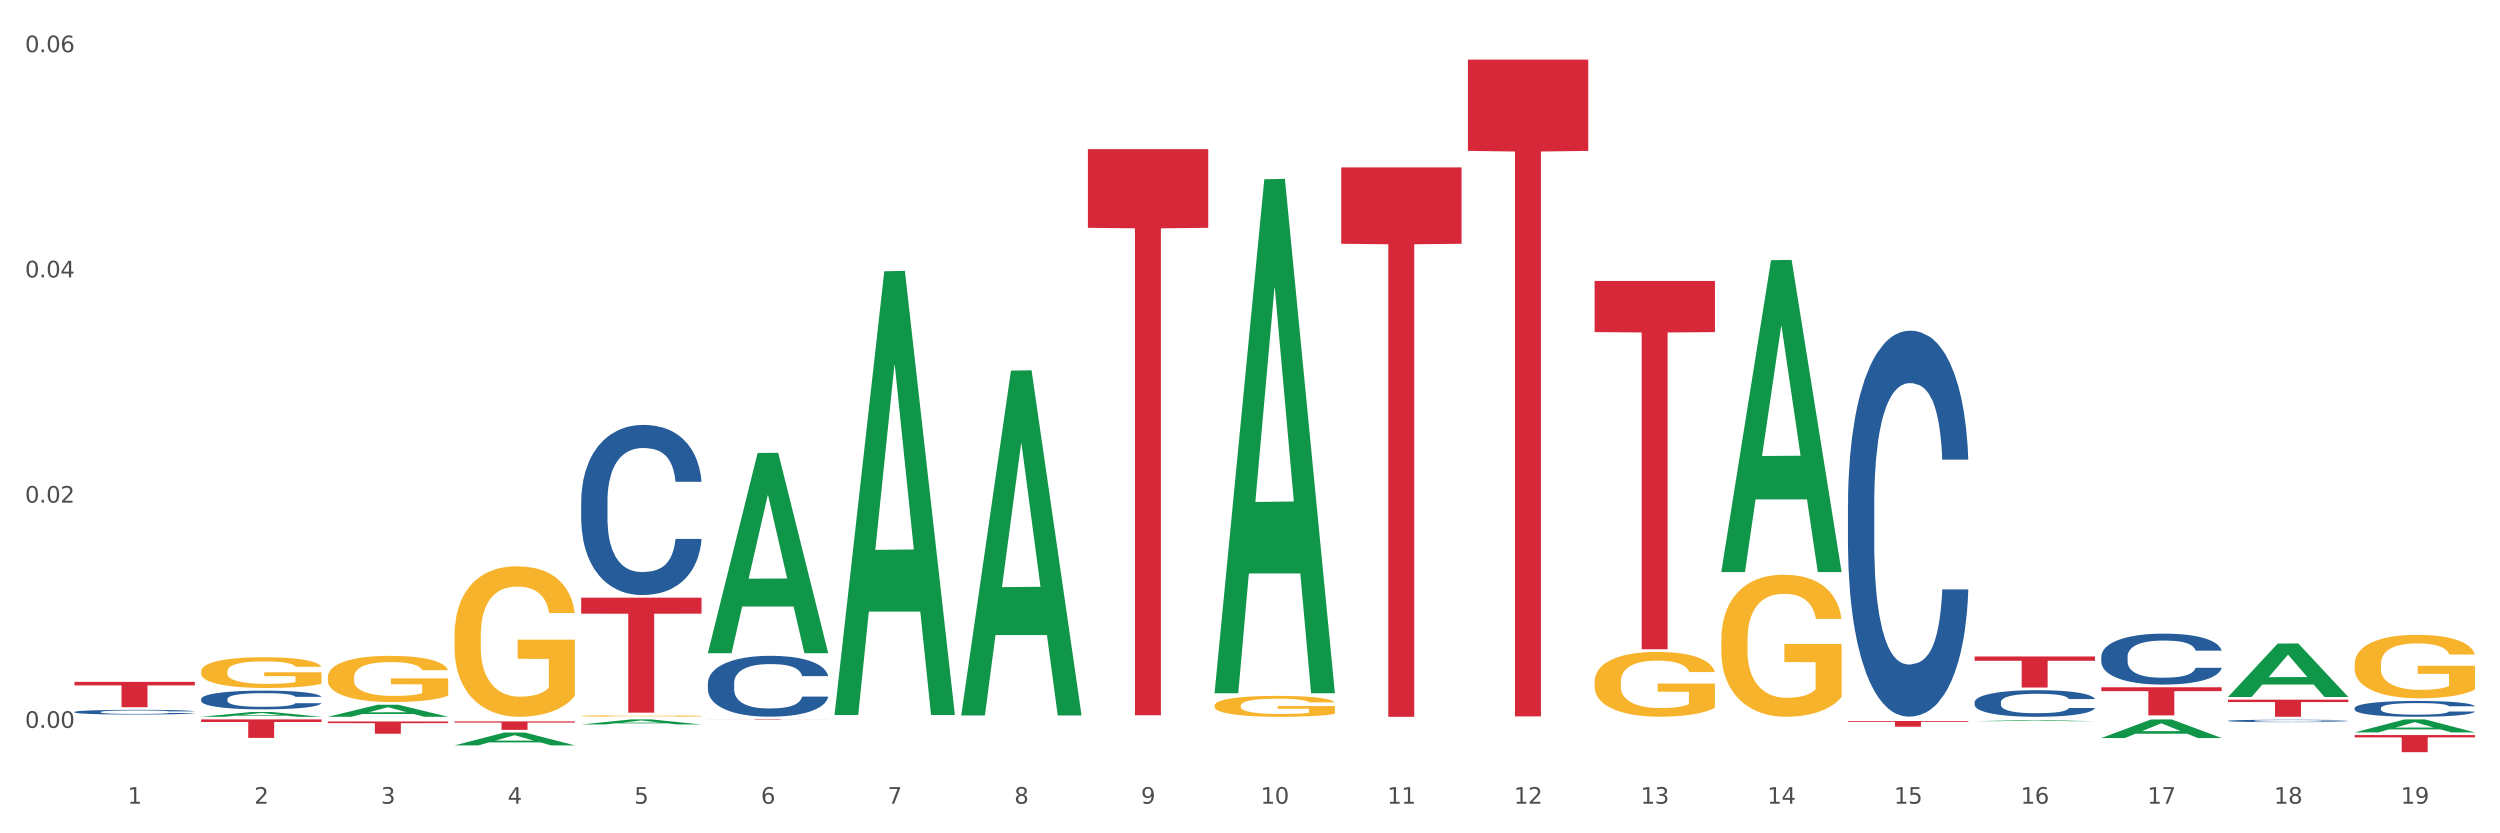 <?xml version="1.0" encoding="utf-8" standalone="no"?>
<!DOCTYPE svg PUBLIC "-//W3C//DTD SVG 1.1//EN"
  "http://www.w3.org/Graphics/SVG/1.1/DTD/svg11.dtd">
<svg xmlns:xlink="http://www.w3.org/1999/xlink" width="1080pt" height="360pt" viewBox="0 0 1080 360" xmlns="http://www.w3.org/2000/svg" version="1.1">
 <rect x="0" y="0" width="1080" height="360" fill="#333333" stroke="none"/>
 <defs>
  <style type="text/css">*{stroke-linejoin: round; stroke-linecap: butt}</style>
 </defs>
 <g id="figure_1">
  <g id="patch_1">
   <path d="M 0 360 
L 1080 360 
L 1080 0 
L 0 0 
z
" style="fill: #ffffff; stroke: #ffffff; stroke-linejoin: miter"/>
  </g>
  <g id="axes_1">
   <g id="matplotlib.axis_1">
    <g id="xtick_1">
     <g id="text_1">
      <!-- 1 -->
      <g style="fill: #4d4d4d" transform="translate(55.115 347.204) scale(0.096 -0.096)">
       <defs>
        <path id="DejaVuSans-31" d="M 794 531 
L 1825 531 
L 1825 4091 
L 703 3866 
L 703 4441 
L 1819 4666 
L 2450 4666 
L 2450 531 
L 3481 531 
L 3481 0 
L 794 0 
L 794 531 
z
" transform="scale(0.016)"/>
       </defs>
       <use xlink:href="#DejaVuSans-31"/>
      </g>
     </g>
    </g>
    <g id="xtick_2">
     <g id="text_2">
      <!-- 2 -->
      <g style="fill: #4d4d4d" transform="translate(109.839 347.204) scale(0.096 -0.096)">
       <defs>
        <path id="DejaVuSans-32" d="M 1228 531 
L 3431 531 
L 3431 0 
L 469 0 
L 469 531 
Q 828 903 1448 1529 
Q 2069 2156 2228 2338 
Q 2531 2678 2651 2914 
Q 2772 3150 2772 3378 
Q 2772 3750 2511 3984 
Q 2250 4219 1831 4219 
Q 1534 4219 1204 4116 
Q 875 4013 500 3803 
L 500 4441 
Q 881 4594 1212 4672 
Q 1544 4750 1819 4750 
Q 2544 4750 2975 4387 
Q 3406 4025 3406 3419 
Q 3406 3131 3298 2873 
Q 3191 2616 2906 2266 
Q 2828 2175 2409 1742 
Q 1991 1309 1228 531 
z
" transform="scale(0.016)"/>
       </defs>
       <use xlink:href="#DejaVuSans-32"/>
      </g>
     </g>
    </g>
    <g id="xtick_3">
     <g id="text_3">
      <!-- 3 -->
      <g style="fill: #4d4d4d" transform="translate(164.564 347.204) scale(0.096 -0.096)">
       <defs>
        <path id="DejaVuSans-33" d="M 2597 2516 
Q 3050 2419 3304 2112 
Q 3559 1806 3559 1356 
Q 3559 666 3084 287 
Q 2609 -91 1734 -91 
Q 1441 -91 1130 -33 
Q 819 25 488 141 
L 488 750 
Q 750 597 1062 519 
Q 1375 441 1716 441 
Q 2309 441 2620 675 
Q 2931 909 2931 1356 
Q 2931 1769 2642 2001 
Q 2353 2234 1838 2234 
L 1294 2234 
L 1294 2753 
L 1863 2753 
Q 2328 2753 2575 2939 
Q 2822 3125 2822 3475 
Q 2822 3834 2567 4026 
Q 2313 4219 1838 4219 
Q 1578 4219 1281 4162 
Q 984 4106 628 3988 
L 628 4550 
Q 988 4650 1302 4700 
Q 1616 4750 1894 4750 
Q 2613 4750 3031 4423 
Q 3450 4097 3450 3541 
Q 3450 3153 3228 2886 
Q 3006 2619 2597 2516 
z
" transform="scale(0.016)"/>
       </defs>
       <use xlink:href="#DejaVuSans-33"/>
      </g>
     </g>
    </g>
    <g id="xtick_4">
     <g id="text_4">
      <!-- 4 -->
      <g style="fill: #4d4d4d" transform="translate(219.288 347.204) scale(0.096 -0.096)">
       <defs>
        <path id="DejaVuSans-34" d="M 2419 4116 
L 825 1625 
L 2419 1625 
L 2419 4116 
z
M 2253 4666 
L 3047 4666 
L 3047 1625 
L 3713 1625 
L 3713 1100 
L 3047 1100 
L 3047 0 
L 2419 0 
L 2419 1100 
L 313 1100 
L 313 1709 
L 2253 4666 
z
" transform="scale(0.016)"/>
       </defs>
       <use xlink:href="#DejaVuSans-34"/>
      </g>
     </g>
    </g>
    <g id="xtick_5">
     <g id="text_5">
      <!-- 5 -->
      <g style="fill: #4d4d4d" transform="translate(274.012 347.204) scale(0.096 -0.096)">
       <defs>
        <path id="DejaVuSans-35" d="M 691 4666 
L 3169 4666 
L 3169 4134 
L 1269 4134 
L 1269 2991 
Q 1406 3038 1543 3061 
Q 1681 3084 1819 3084 
Q 2600 3084 3056 2656 
Q 3513 2228 3513 1497 
Q 3513 744 3044 326 
Q 2575 -91 1722 -91 
Q 1428 -91 1123 -41 
Q 819 9 494 109 
L 494 744 
Q 775 591 1075 516 
Q 1375 441 1709 441 
Q 2250 441 2565 725 
Q 2881 1009 2881 1497 
Q 2881 1984 2565 2268 
Q 2250 2553 1709 2553 
Q 1456 2553 1204 2497 
Q 953 2441 691 2322 
L 691 4666 
z
" transform="scale(0.016)"/>
       </defs>
       <use xlink:href="#DejaVuSans-35"/>
      </g>
     </g>
    </g>
    <g id="xtick_6">
     <g id="text_6">
      <!-- 6 -->
      <g style="fill: #4d4d4d" transform="translate(328.736 347.204) scale(0.096 -0.096)">
       <defs>
        <path id="DejaVuSans-36" d="M 2113 2584 
Q 1688 2584 1439 2293 
Q 1191 2003 1191 1497 
Q 1191 994 1439 701 
Q 1688 409 2113 409 
Q 2538 409 2786 701 
Q 3034 994 3034 1497 
Q 3034 2003 2786 2293 
Q 2538 2584 2113 2584 
z
M 3366 4563 
L 3366 3988 
Q 3128 4100 2886 4159 
Q 2644 4219 2406 4219 
Q 1781 4219 1451 3797 
Q 1122 3375 1075 2522 
Q 1259 2794 1537 2939 
Q 1816 3084 2150 3084 
Q 2853 3084 3261 2657 
Q 3669 2231 3669 1497 
Q 3669 778 3244 343 
Q 2819 -91 2113 -91 
Q 1303 -91 875 529 
Q 447 1150 447 2328 
Q 447 3434 972 4092 
Q 1497 4750 2381 4750 
Q 2619 4750 2861 4703 
Q 3103 4656 3366 4563 
z
" transform="scale(0.016)"/>
       </defs>
       <use xlink:href="#DejaVuSans-36"/>
      </g>
     </g>
    </g>
    <g id="xtick_7">
     <g id="text_7">
      <!-- 7 -->
      <g style="fill: #4d4d4d" transform="translate(383.461 347.204) scale(0.096 -0.096)">
       <defs>
        <path id="DejaVuSans-37" d="M 525 4666 
L 3525 4666 
L 3525 4397 
L 1831 0 
L 1172 0 
L 2766 4134 
L 525 4134 
L 525 4666 
z
" transform="scale(0.016)"/>
       </defs>
       <use xlink:href="#DejaVuSans-37"/>
      </g>
     </g>
    </g>
    <g id="xtick_8">
     <g id="text_8">
      <!-- 8 -->
      <g style="fill: #4d4d4d" transform="translate(438.185 347.204) scale(0.096 -0.096)">
       <defs>
        <path id="DejaVuSans-38" d="M 2034 2216 
Q 1584 2216 1326 1975 
Q 1069 1734 1069 1313 
Q 1069 891 1326 650 
Q 1584 409 2034 409 
Q 2484 409 2743 651 
Q 3003 894 3003 1313 
Q 3003 1734 2745 1975 
Q 2488 2216 2034 2216 
z
M 1403 2484 
Q 997 2584 770 2862 
Q 544 3141 544 3541 
Q 544 4100 942 4425 
Q 1341 4750 2034 4750 
Q 2731 4750 3128 4425 
Q 3525 4100 3525 3541 
Q 3525 3141 3298 2862 
Q 3072 2584 2669 2484 
Q 3125 2378 3379 2068 
Q 3634 1759 3634 1313 
Q 3634 634 3220 271 
Q 2806 -91 2034 -91 
Q 1263 -91 848 271 
Q 434 634 434 1313 
Q 434 1759 690 2068 
Q 947 2378 1403 2484 
z
M 1172 3481 
Q 1172 3119 1398 2916 
Q 1625 2713 2034 2713 
Q 2441 2713 2670 2916 
Q 2900 3119 2900 3481 
Q 2900 3844 2670 4047 
Q 2441 4250 2034 4250 
Q 1625 4250 1398 4047 
Q 1172 3844 1172 3481 
z
" transform="scale(0.016)"/>
       </defs>
       <use xlink:href="#DejaVuSans-38"/>
      </g>
     </g>
    </g>
    <g id="xtick_9">
     <g id="text_9">
      <!-- 9 -->
      <g style="fill: #4d4d4d" transform="translate(492.909 347.204) scale(0.096 -0.096)">
       <defs>
        <path id="DejaVuSans-39" d="M 703 97 
L 703 672 
Q 941 559 1184 500 
Q 1428 441 1663 441 
Q 2288 441 2617 861 
Q 2947 1281 2994 2138 
Q 2813 1869 2534 1725 
Q 2256 1581 1919 1581 
Q 1219 1581 811 2004 
Q 403 2428 403 3163 
Q 403 3881 828 4315 
Q 1253 4750 1959 4750 
Q 2769 4750 3195 4129 
Q 3622 3509 3622 2328 
Q 3622 1225 3098 567 
Q 2575 -91 1691 -91 
Q 1453 -91 1209 -44 
Q 966 3 703 97 
z
M 1959 2075 
Q 2384 2075 2632 2365 
Q 2881 2656 2881 3163 
Q 2881 3666 2632 3958 
Q 2384 4250 1959 4250 
Q 1534 4250 1286 3958 
Q 1038 3666 1038 3163 
Q 1038 2656 1286 2365 
Q 1534 2075 1959 2075 
z
" transform="scale(0.016)"/>
       </defs>
       <use xlink:href="#DejaVuSans-39"/>
      </g>
     </g>
    </g>
    <g id="xtick_10">
     <g id="text_10">
      <!-- 10 -->
      <g style="fill: #4d4d4d" transform="translate(544.58 347.204) scale(0.096 -0.096)">
       <defs>
        <path id="DejaVuSans-30" d="M 2034 4250 
Q 1547 4250 1301 3770 
Q 1056 3291 1056 2328 
Q 1056 1369 1301 889 
Q 1547 409 2034 409 
Q 2525 409 2770 889 
Q 3016 1369 3016 2328 
Q 3016 3291 2770 3770 
Q 2525 4250 2034 4250 
z
M 2034 4750 
Q 2819 4750 3233 4129 
Q 3647 3509 3647 2328 
Q 3647 1150 3233 529 
Q 2819 -91 2034 -91 
Q 1250 -91 836 529 
Q 422 1150 422 2328 
Q 422 3509 836 4129 
Q 1250 4750 2034 4750 
z
" transform="scale(0.016)"/>
       </defs>
       <use xlink:href="#DejaVuSans-31"/>
       <use xlink:href="#DejaVuSans-30" transform="translate(63.623 0)"/>
      </g>
     </g>
    </g>
    <g id="xtick_11">
     <g id="text_11">
      <!-- 11 -->
      <g style="fill: #4d4d4d" transform="translate(599.304 347.204) scale(0.096 -0.096)">
       <use xlink:href="#DejaVuSans-31"/>
       <use xlink:href="#DejaVuSans-31" transform="translate(63.623 0)"/>
      </g>
     </g>
    </g>
    <g id="xtick_12">
     <g id="text_12">
      <!-- 12 -->
      <g style="fill: #4d4d4d" transform="translate(654.028 347.204) scale(0.096 -0.096)">
       <use xlink:href="#DejaVuSans-31"/>
       <use xlink:href="#DejaVuSans-32" transform="translate(63.623 0)"/>
      </g>
     </g>
    </g>
    <g id="xtick_13">
     <g id="text_13">
      <!-- 13 -->
      <g style="fill: #4d4d4d" transform="translate(708.752 347.204) scale(0.096 -0.096)">
       <use xlink:href="#DejaVuSans-31"/>
       <use xlink:href="#DejaVuSans-33" transform="translate(63.623 0)"/>
      </g>
     </g>
    </g>
    <g id="xtick_14">
     <g id="text_14">
      <!-- 14 -->
      <g style="fill: #4d4d4d" transform="translate(763.477 347.204) scale(0.096 -0.096)">
       <use xlink:href="#DejaVuSans-31"/>
       <use xlink:href="#DejaVuSans-34" transform="translate(63.623 0)"/>
      </g>
     </g>
    </g>
    <g id="xtick_15">
     <g id="text_15">
      <!-- 15 -->
      <g style="fill: #4d4d4d" transform="translate(818.201 347.204) scale(0.096 -0.096)">
       <use xlink:href="#DejaVuSans-31"/>
       <use xlink:href="#DejaVuSans-35" transform="translate(63.623 0)"/>
      </g>
     </g>
    </g>
    <g id="xtick_16">
     <g id="text_16">
      <!-- 16 -->
      <g style="fill: #4d4d4d" transform="translate(872.925 347.204) scale(0.096 -0.096)">
       <use xlink:href="#DejaVuSans-31"/>
       <use xlink:href="#DejaVuSans-36" transform="translate(63.623 0)"/>
      </g>
     </g>
    </g>
    <g id="xtick_17">
     <g id="text_17">
      <!-- 17 -->
      <g style="fill: #4d4d4d" transform="translate(927.649 347.204) scale(0.096 -0.096)">
       <use xlink:href="#DejaVuSans-31"/>
       <use xlink:href="#DejaVuSans-37" transform="translate(63.623 0)"/>
      </g>
     </g>
    </g>
    <g id="xtick_18">
     <g id="text_18">
      <!-- 18 -->
      <g style="fill: #4d4d4d" transform="translate(982.374 347.204) scale(0.096 -0.096)">
       <use xlink:href="#DejaVuSans-31"/>
       <use xlink:href="#DejaVuSans-38" transform="translate(63.623 0)"/>
      </g>
     </g>
    </g>
    <g id="xtick_19">
     <g id="text_19">
      <!-- 19 -->
      <g style="fill: #4d4d4d" transform="translate(1037.098 347.204) scale(0.096 -0.096)">
       <use xlink:href="#DejaVuSans-31"/>
       <use xlink:href="#DejaVuSans-39" transform="translate(63.623 0)"/>
      </g>
     </g>
    </g>
    <g id="xtick_20"/>
    <g id="xtick_21"/>
    <g id="xtick_22"/>
    <g id="xtick_23"/>
    <g id="xtick_24"/>
    <g id="xtick_25"/>
    <g id="xtick_26"/>
    <g id="xtick_27"/>
    <g id="xtick_28"/>
    <g id="xtick_29"/>
    <g id="xtick_30"/>
    <g id="xtick_31"/>
    <g id="xtick_32"/>
    <g id="xtick_33"/>
    <g id="xtick_34"/>
    <g id="xtick_35"/>
    <g id="xtick_36"/>
    <g id="xtick_37"/>
   </g>
   <g id="matplotlib.axis_2">
    <g id="ytick_1">
     <g id="text_20">
      <!-- 0.00 -->
      <g style="fill: #4d4d4d" transform="translate(10.8 314.438) scale(0.096 -0.096)">
       <defs>
        <path id="DejaVuSans-2e" d="M 684 794 
L 1344 794 
L 1344 0 
L 684 0 
L 684 794 
z
" transform="scale(0.016)"/>
       </defs>
       <use xlink:href="#DejaVuSans-30"/>
       <use xlink:href="#DejaVuSans-2e" transform="translate(63.623 0)"/>
       <use xlink:href="#DejaVuSans-30" transform="translate(95.41 0)"/>
       <use xlink:href="#DejaVuSans-30" transform="translate(159.033 0)"/>
      </g>
     </g>
    </g>
    <g id="ytick_2">
     <g id="text_21">
      <!-- 0.02 -->
      <g style="fill: #4d4d4d" transform="translate(10.8 217.142) scale(0.096 -0.096)">
       <use xlink:href="#DejaVuSans-30"/>
       <use xlink:href="#DejaVuSans-2e" transform="translate(63.623 0)"/>
       <use xlink:href="#DejaVuSans-30" transform="translate(95.41 0)"/>
       <use xlink:href="#DejaVuSans-32" transform="translate(159.033 0)"/>
      </g>
     </g>
    </g>
    <g id="ytick_3">
     <g id="text_22">
      <!-- 0.04 -->
      <g style="fill: #4d4d4d" transform="translate(10.8 119.847) scale(0.096 -0.096)">
       <use xlink:href="#DejaVuSans-30"/>
       <use xlink:href="#DejaVuSans-2e" transform="translate(63.623 0)"/>
       <use xlink:href="#DejaVuSans-30" transform="translate(95.41 0)"/>
       <use xlink:href="#DejaVuSans-34" transform="translate(159.033 0)"/>
      </g>
     </g>
    </g>
    <g id="ytick_4">
     <g id="text_23">
      <!-- 0.06 -->
      <g style="fill: #4d4d4d" transform="translate(10.8 22.551) scale(0.096 -0.096)">
       <use xlink:href="#DejaVuSans-30"/>
       <use xlink:href="#DejaVuSans-2e" transform="translate(63.623 0)"/>
       <use xlink:href="#DejaVuSans-30" transform="translate(95.41 0)"/>
       <use xlink:href="#DejaVuSans-36" transform="translate(159.033 0)"/>
      </g>
     </g>
    </g>
    <g id="ytick_5"/>
    <g id="ytick_6"/>
    <g id="ytick_7"/>
   </g>
   <g id="PolyCollection_1">
    <path d="M 86.899 309.647 
L 86.953 309.645 
L 108.391 307.582 
L 117.288 307.58 
L 138.887 309.651 
L 128.597 309.651 
L 123.934 309.169 
L 101.799 309.169 
L 101.638 309.177 
L 97.136 309.651 
L 86.899 309.651 
L 86.899 309.647 
L 104.586 308.881 
L 121.147 308.879 
L 112.947 308.022 
L 112.84 308.018 
L 112.733 308.024 
L 104.532 308.879 
L 104.586 308.881 
L 86.899 309.647 
z
" clip-path="url(#p511bff983f)" style="fill: #109648"/>
    <path d="M 86.899 290.067 
L 86.961 290.055 
L 86.961 289.618 
L 87.083 289.242 
L 87.697 288.332 
L 88.618 287.58 
L 89.293 287.179 
L 89.968 286.852 
L 90.766 286.524 
L 91.748 286.184 
L 93.528 285.687 
L 94.633 285.432 
L 95.983 285.165 
L 98.439 284.777 
L 100.219 284.558 
L 102.06 284.376 
L 105.067 284.158 
L 107.032 284.061 
L 109.118 283.988 
L 111.635 283.939 
L 113.538 283.927 
L 117.712 283.964 
L 121.272 284.073 
L 122.99 284.158 
L 125.2 284.303 
L 126.366 284.401 
L 128.269 284.595 
L 130.233 284.85 
L 131.583 285.068 
L 133.609 285.48 
L 135.143 285.893 
L 136.555 286.403 
L 137.291 286.755 
L 137.844 287.082 
L 138.335 287.458 
L 138.826 288.053 
L 127.778 288.053 
L 127.348 287.628 
L 126.673 287.228 
L 125.691 286.839 
L 124.832 286.597 
L 123.358 286.293 
L 122.008 286.099 
L 120.596 285.954 
L 118.878 285.832 
L 117.527 285.772 
L 115.625 285.723 
L 111.881 285.735 
L 109.364 285.832 
L 107.645 285.954 
L 106.541 286.063 
L 105.559 286.184 
L 104.454 286.354 
L 103.165 286.609 
L 102.244 286.839 
L 101.323 287.131 
L 100.587 287.422 
L 99.912 287.762 
L 99.359 288.126 
L 98.93 288.502 
L 98.561 288.963 
L 98.254 289.727 
L 98.254 291.39 
L 98.377 291.766 
L 98.684 292.263 
L 99.052 292.639 
L 99.666 293.088 
L 100.219 293.392 
L 101.262 293.829 
L 102.428 294.193 
L 103.349 294.423 
L 104.27 294.617 
L 105.865 294.884 
L 107.645 295.103 
L 109.18 295.236 
L 111.267 295.357 
L 112.678 295.406 
L 113.906 295.43 
L 116.914 295.43 
L 119.062 295.394 
L 121.456 295.309 
L 123.297 295.2 
L 124.832 295.066 
L 126.55 294.848 
L 127.655 294.642 
L 127.655 292.106 
L 114.152 292.093 
L 114.152 290.407 
L 138.887 290.407 
L 138.887 295.357 
L 137.844 295.612 
L 136.678 295.843 
L 135.45 296.049 
L 133.609 296.304 
L 131.399 296.547 
L 129.435 296.716 
L 127.348 296.862 
L 124.893 296.996 
L 121.701 297.117 
L 119.737 297.165 
L 117.282 297.202 
L 114.397 297.214 
L 111.881 297.19 
L 109.425 297.129 
L 106.847 297.02 
L 104.331 296.862 
L 102.428 296.704 
L 100.525 296.51 
L 98.5 296.255 
L 96.904 296.013 
L 95.676 295.794 
L 94.326 295.515 
L 92.853 295.151 
L 91.748 294.824 
L 90.766 294.484 
L 89.723 294.047 
L 88.986 293.671 
L 88.25 293.198 
L 87.82 292.846 
L 87.329 292.3 
L 86.961 291.535 
L 86.899 290.067 
z
" clip-path="url(#p511bff983f)" style="fill: #f7b32b"/>
    <path d="M 688.866 294.563 
L 688.928 294.537 
L 688.928 293.617 
L 689.05 292.824 
L 689.664 290.907 
L 690.585 289.322 
L 691.26 288.478 
L 691.935 287.788 
L 692.733 287.097 
L 693.715 286.382 
L 695.495 285.333 
L 696.6 284.796 
L 697.95 284.234 
L 700.406 283.416 
L 702.186 282.956 
L 704.027 282.572 
L 707.034 282.112 
L 708.999 281.907 
L 711.086 281.754 
L 713.602 281.652 
L 715.505 281.626 
L 719.679 281.703 
L 723.239 281.933 
L 724.957 282.112 
L 727.167 282.419 
L 728.333 282.623 
L 730.236 283.032 
L 732.2 283.569 
L 733.55 284.029 
L 735.576 284.899 
L 737.11 285.768 
L 738.522 286.842 
L 739.258 287.583 
L 739.811 288.273 
L 740.302 289.066 
L 740.793 290.319 
L 729.745 290.319 
L 729.315 289.424 
L 728.64 288.58 
L 727.658 287.762 
L 726.799 287.251 
L 725.325 286.612 
L 723.975 286.203 
L 722.563 285.896 
L 720.845 285.64 
L 719.494 285.512 
L 717.592 285.41 
L 713.848 285.436 
L 711.331 285.64 
L 709.612 285.896 
L 708.508 286.126 
L 707.526 286.382 
L 706.421 286.739 
L 705.132 287.276 
L 704.211 287.762 
L 703.29 288.376 
L 702.554 288.989 
L 701.879 289.705 
L 701.326 290.472 
L 700.897 291.265 
L 700.528 292.236 
L 700.221 293.847 
L 700.221 297.35 
L 700.344 298.142 
L 700.651 299.19 
L 701.019 299.983 
L 701.633 300.929 
L 702.186 301.568 
L 703.229 302.488 
L 704.395 303.255 
L 705.316 303.741 
L 706.237 304.15 
L 707.832 304.713 
L 709.612 305.173 
L 711.147 305.454 
L 713.234 305.71 
L 714.645 305.812 
L 715.873 305.863 
L 718.881 305.863 
L 721.029 305.787 
L 723.423 305.608 
L 725.264 305.378 
L 726.799 305.096 
L 728.517 304.636 
L 729.622 304.201 
L 729.622 298.858 
L 716.119 298.832 
L 716.119 295.279 
L 740.854 295.279 
L 740.854 305.71 
L 739.811 306.247 
L 738.645 306.733 
L 737.417 307.167 
L 735.576 307.704 
L 733.366 308.215 
L 731.402 308.573 
L 729.315 308.88 
L 726.86 309.161 
L 723.668 309.417 
L 721.704 309.519 
L 719.249 309.596 
L 716.364 309.622 
L 713.848 309.57 
L 711.392 309.443 
L 708.814 309.212 
L 706.298 308.88 
L 704.395 308.548 
L 702.492 308.139 
L 700.467 307.602 
L 698.871 307.09 
L 697.643 306.63 
L 696.293 306.042 
L 694.82 305.275 
L 693.715 304.585 
L 692.733 303.869 
L 691.69 302.949 
L 690.953 302.156 
L 690.217 301.159 
L 689.787 300.418 
L 689.296 299.267 
L 688.928 297.656 
L 688.866 294.563 
z
" clip-path="url(#p511bff983f)" style="fill: #f7b32b"/>
    <path d="M 524.693 304.795 
L 524.755 304.787 
L 524.755 304.49 
L 524.878 304.234 
L 525.491 303.616 
L 526.412 303.105 
L 527.087 302.833 
L 527.762 302.61 
L 528.56 302.388 
L 529.542 302.157 
L 531.322 301.819 
L 532.427 301.646 
L 533.778 301.464 
L 536.233 301.201 
L 538.013 301.052 
L 539.854 300.929 
L 542.862 300.78 
L 544.826 300.714 
L 546.913 300.665 
L 549.429 300.632 
L 551.332 300.623 
L 555.506 300.648 
L 559.066 300.722 
L 560.784 300.78 
L 562.994 300.879 
L 564.16 300.945 
L 566.063 301.077 
L 568.027 301.25 
L 569.377 301.398 
L 571.403 301.679 
L 572.937 301.959 
L 574.349 302.305 
L 575.086 302.544 
L 575.638 302.767 
L 576.129 303.023 
L 576.62 303.427 
L 565.572 303.427 
L 565.142 303.138 
L 564.467 302.866 
L 563.485 302.602 
L 562.626 302.437 
L 561.153 302.231 
L 559.802 302.099 
L 558.391 302 
L 556.672 301.918 
L 555.322 301.877 
L 553.419 301.844 
L 549.675 301.852 
L 547.158 301.918 
L 545.44 302 
L 544.335 302.074 
L 543.353 302.157 
L 542.248 302.272 
L 540.959 302.445 
L 540.038 302.602 
L 539.118 302.8 
L 538.381 302.998 
L 537.706 303.229 
L 537.153 303.476 
L 536.724 303.732 
L 536.355 304.045 
L 536.049 304.564 
L 536.049 305.694 
L 536.171 305.949 
L 536.478 306.287 
L 536.847 306.543 
L 537.46 306.848 
L 538.013 307.054 
L 539.056 307.351 
L 540.222 307.598 
L 541.143 307.755 
L 542.064 307.887 
L 543.66 308.068 
L 545.44 308.216 
L 546.974 308.307 
L 549.061 308.39 
L 550.473 308.423 
L 551.7 308.439 
L 554.708 308.439 
L 556.856 308.414 
L 559.25 308.357 
L 561.091 308.282 
L 562.626 308.192 
L 564.344 308.043 
L 565.449 307.903 
L 565.449 306.18 
L 551.946 306.172 
L 551.946 305.026 
L 576.682 305.026 
L 576.682 308.39 
L 575.638 308.563 
L 574.472 308.719 
L 573.244 308.86 
L 571.403 309.033 
L 569.193 309.198 
L 567.229 309.313 
L 565.142 309.412 
L 562.687 309.503 
L 559.495 309.585 
L 557.531 309.618 
L 555.076 309.643 
L 552.191 309.651 
L 549.675 309.634 
L 547.22 309.593 
L 544.642 309.519 
L 542.125 309.412 
L 540.222 309.305 
L 538.32 309.173 
L 536.294 309 
L 534.698 308.835 
L 533.471 308.686 
L 532.12 308.497 
L 530.647 308.249 
L 529.542 308.027 
L 528.56 307.796 
L 527.517 307.499 
L 526.78 307.244 
L 526.044 306.922 
L 525.614 306.683 
L 525.123 306.312 
L 524.755 305.793 
L 524.693 304.795 
z
" clip-path="url(#p511bff983f)" style="fill: #f7b32b"/>
    <path d="M 251.072 309.313 
L 251.133 309.312 
L 251.133 309.291 
L 251.256 309.274 
L 251.87 309.23 
L 252.791 309.195 
L 253.466 309.176 
L 254.141 309.16 
L 254.939 309.145 
L 255.921 309.129 
L 257.701 309.105 
L 258.806 309.093 
L 260.156 309.081 
L 262.611 309.062 
L 264.391 309.052 
L 266.233 309.043 
L 269.24 309.033 
L 271.204 309.028 
L 273.291 309.025 
L 275.808 309.023 
L 277.711 309.022 
L 281.884 309.024 
L 285.444 309.029 
L 287.163 309.033 
L 289.373 309.04 
L 290.539 309.044 
L 292.442 309.054 
L 294.406 309.066 
L 295.756 309.076 
L 297.782 309.096 
L 299.316 309.115 
L 300.728 309.139 
L 301.464 309.156 
L 302.017 309.171 
L 302.508 309.189 
L 302.999 309.217 
L 291.951 309.217 
L 291.521 309.197 
L 290.846 309.178 
L 289.864 309.16 
L 289.004 309.148 
L 287.531 309.134 
L 286.181 309.125 
L 284.769 309.118 
L 283.051 309.112 
L 281.7 309.109 
L 279.797 309.107 
L 276.053 309.108 
L 273.537 309.112 
L 271.818 309.118 
L 270.713 309.123 
L 269.731 309.129 
L 268.627 309.137 
L 267.338 309.149 
L 266.417 309.16 
L 265.496 309.174 
L 264.76 309.187 
L 264.084 309.203 
L 263.532 309.221 
L 263.102 309.239 
L 262.734 309.26 
L 262.427 309.297 
L 262.427 309.375 
L 262.55 309.393 
L 262.857 309.417 
L 263.225 309.434 
L 263.839 309.456 
L 264.391 309.47 
L 265.435 309.491 
L 266.601 309.508 
L 267.522 309.519 
L 268.442 309.528 
L 270.038 309.541 
L 271.818 309.551 
L 273.353 309.557 
L 275.44 309.563 
L 276.851 309.565 
L 278.079 309.567 
L 281.086 309.567 
L 283.235 309.565 
L 285.629 309.561 
L 287.47 309.556 
L 289.004 309.549 
L 290.723 309.539 
L 291.828 309.529 
L 291.828 309.409 
L 278.324 309.409 
L 278.324 309.329 
L 303.06 309.329 
L 303.06 309.563 
L 302.017 309.575 
L 300.851 309.586 
L 299.623 309.596 
L 297.782 309.608 
L 295.572 309.619 
L 293.608 309.627 
L 291.521 309.634 
L 289.066 309.641 
L 285.874 309.646 
L 283.91 309.649 
L 281.455 309.65 
L 278.57 309.651 
L 276.053 309.65 
L 273.598 309.647 
L 271.02 309.642 
L 268.504 309.634 
L 266.601 309.627 
L 264.698 309.618 
L 262.673 309.606 
L 261.077 309.594 
L 259.849 309.584 
L 258.499 309.571 
L 257.026 309.553 
L 255.921 309.538 
L 254.939 309.522 
L 253.896 309.501 
L 253.159 309.483 
L 252.422 309.461 
L 251.993 309.444 
L 251.502 309.418 
L 251.133 309.382 
L 251.072 309.313 
z
" clip-path="url(#p511bff983f)" style="fill: #f7b32b"/>
    <path d="M 141.624 292.563 
L 141.685 292.544 
L 141.685 291.888 
L 141.808 291.323 
L 142.421 289.955 
L 143.342 288.825 
L 144.017 288.223 
L 144.693 287.731 
L 145.49 287.238 
L 146.472 286.728 
L 148.252 285.98 
L 149.357 285.597 
L 150.708 285.196 
L 153.163 284.612 
L 154.943 284.284 
L 156.784 284.011 
L 159.792 283.682 
L 161.756 283.537 
L 163.843 283.427 
L 166.359 283.354 
L 168.262 283.336 
L 172.436 283.391 
L 175.996 283.555 
L 177.714 283.682 
L 179.924 283.901 
L 181.09 284.047 
L 182.993 284.339 
L 184.957 284.722 
L 186.308 285.05 
L 188.333 285.67 
L 189.867 286.29 
L 191.279 287.056 
L 192.016 287.585 
L 192.568 288.077 
L 193.059 288.642 
L 193.55 289.536 
L 182.502 289.536 
L 182.072 288.898 
L 181.397 288.296 
L 180.415 287.712 
L 179.556 287.348 
L 178.083 286.892 
L 176.732 286.6 
L 175.321 286.381 
L 173.602 286.199 
L 172.252 286.108 
L 170.349 286.035 
L 166.605 286.053 
L 164.088 286.199 
L 162.37 286.381 
L 161.265 286.545 
L 160.283 286.728 
L 159.178 286.983 
L 157.889 287.366 
L 156.968 287.712 
L 156.048 288.15 
L 155.311 288.588 
L 154.636 289.098 
L 154.083 289.645 
L 153.654 290.21 
L 153.286 290.903 
L 152.979 292.052 
L 152.979 294.55 
L 153.101 295.116 
L 153.408 295.863 
L 153.777 296.428 
L 154.39 297.103 
L 154.943 297.559 
L 155.986 298.215 
L 157.152 298.763 
L 158.073 299.109 
L 158.994 299.401 
L 160.59 299.802 
L 162.37 300.13 
L 163.904 300.331 
L 165.991 300.513 
L 167.403 300.586 
L 168.63 300.622 
L 171.638 300.622 
L 173.786 300.568 
L 176.18 300.44 
L 178.021 300.276 
L 179.556 300.075 
L 181.274 299.747 
L 182.379 299.437 
L 182.379 295.626 
L 168.876 295.608 
L 168.876 293.073 
L 193.612 293.073 
L 193.612 300.513 
L 192.568 300.896 
L 191.402 301.242 
L 190.174 301.552 
L 188.333 301.935 
L 186.123 302.3 
L 184.159 302.555 
L 182.072 302.774 
L 179.617 302.975 
L 176.425 303.157 
L 174.461 303.23 
L 172.006 303.285 
L 169.121 303.303 
L 166.605 303.267 
L 164.15 303.175 
L 161.572 303.011 
L 159.055 302.774 
L 157.152 302.537 
L 155.25 302.245 
L 153.224 301.862 
L 151.628 301.498 
L 150.401 301.17 
L 149.05 300.75 
L 147.577 300.203 
L 146.472 299.711 
L 145.49 299.2 
L 144.447 298.544 
L 143.71 297.978 
L 142.974 297.267 
L 142.544 296.738 
L 142.053 295.918 
L 141.685 294.769 
L 141.624 292.563 
z
" clip-path="url(#p511bff983f)" style="fill: #f7b32b"/>
    <path d="M 196.348 274.687 
L 196.409 274.628 
L 196.409 272.491 
L 196.532 270.65 
L 197.146 266.198 
L 198.066 262.518 
L 198.742 260.559 
L 199.417 258.956 
L 200.215 257.353 
L 201.197 255.691 
L 202.977 253.258 
L 204.082 252.011 
L 205.432 250.705 
L 207.887 248.805 
L 209.667 247.737 
L 211.508 246.846 
L 214.516 245.778 
L 216.48 245.303 
L 218.567 244.947 
L 221.084 244.709 
L 222.986 244.65 
L 227.16 244.828 
L 230.72 245.362 
L 232.439 245.778 
L 234.648 246.49 
L 235.815 246.965 
L 237.717 247.915 
L 239.681 249.162 
L 241.032 250.23 
L 243.057 252.248 
L 244.592 254.267 
L 246.003 256.76 
L 246.74 258.481 
L 247.292 260.084 
L 247.783 261.924 
L 248.275 264.833 
L 237.226 264.833 
L 236.797 262.755 
L 236.121 260.796 
L 235.139 258.897 
L 234.28 257.71 
L 232.807 256.226 
L 231.457 255.276 
L 230.045 254.563 
L 228.326 253.97 
L 226.976 253.673 
L 225.073 253.436 
L 221.329 253.495 
L 218.813 253.97 
L 217.094 254.563 
L 215.989 255.098 
L 215.007 255.691 
L 213.902 256.522 
L 212.613 257.769 
L 211.693 258.897 
L 210.772 260.322 
L 210.035 261.746 
L 209.36 263.408 
L 208.808 265.189 
L 208.378 267.029 
L 208.01 269.285 
L 207.703 273.025 
L 207.703 281.157 
L 207.826 282.998 
L 208.133 285.431 
L 208.501 287.272 
L 209.115 289.468 
L 209.667 290.952 
L 210.711 293.089 
L 211.877 294.87 
L 212.797 295.998 
L 213.718 296.948 
L 215.314 298.254 
L 217.094 299.322 
L 218.628 299.975 
L 220.715 300.569 
L 222.127 300.806 
L 223.355 300.925 
L 226.362 300.925 
L 228.51 300.747 
L 230.904 300.331 
L 232.746 299.797 
L 234.28 299.144 
L 235.999 298.075 
L 237.104 297.066 
L 237.104 284.66 
L 223.6 284.6 
L 223.6 276.349 
L 248.336 276.349 
L 248.336 300.569 
L 247.292 301.815 
L 246.126 302.943 
L 244.899 303.952 
L 243.057 305.199 
L 240.848 306.386 
L 238.884 307.217 
L 236.797 307.929 
L 234.341 308.582 
L 231.15 309.176 
L 229.186 309.414 
L 226.73 309.592 
L 223.846 309.651 
L 221.329 309.532 
L 218.874 309.235 
L 216.296 308.701 
L 213.779 307.929 
L 211.877 307.158 
L 209.974 306.208 
L 207.948 304.961 
L 206.353 303.774 
L 205.125 302.706 
L 203.775 301.34 
L 202.302 299.56 
L 201.197 297.957 
L 200.215 296.295 
L 199.171 294.158 
L 198.435 292.317 
L 197.698 290.002 
L 197.269 288.281 
L 196.777 285.61 
L 196.409 281.87 
L 196.348 274.687 
z
" clip-path="url(#p511bff983f)" style="fill: #f7b32b"/>
    <path d="M 907.763 296.885 
L 959.751 296.885 
L 959.751 298.574 
L 939.301 298.585 
L 939.301 309.039 
L 928.09 309.039 
L 928.09 298.585 
L 907.763 298.574 
L 907.763 296.896 
L 907.763 296.885 
z
" clip-path="url(#p511bff983f)" style="fill: #d62839"/>
    <path d="M 141.624 309.641 
L 141.677 309.636 
L 163.116 304.448 
L 172.012 304.443 
L 193.612 309.651 
L 183.321 309.651 
L 178.658 308.438 
L 156.523 308.438 
L 156.362 308.458 
L 151.86 309.651 
L 141.624 309.651 
L 141.624 309.641 
L 159.31 307.715 
L 175.871 307.71 
L 167.671 305.553 
L 167.564 305.543 
L 167.457 305.558 
L 159.257 307.71 
L 159.31 307.715 
L 141.624 309.641 
z
" clip-path="url(#p511bff983f)" style="fill: #109648"/>
    <path d="M 196.348 322.001 
L 196.401 321.996 
L 217.84 316.451 
L 226.737 316.446 
L 248.336 322.011 
L 238.045 322.011 
L 233.383 320.715 
L 211.247 320.715 
L 211.087 320.736 
L 206.585 322.011 
L 196.348 322.011 
L 196.348 322.001 
L 214.034 319.942 
L 230.596 319.937 
L 222.395 317.632 
L 222.288 317.622 
L 222.181 317.637 
L 213.981 319.937 
L 214.034 319.942 
L 196.348 322.001 
z
" clip-path="url(#p511bff983f)" style="fill: #109648"/>
    <path d="M 251.072 312.978 
L 251.126 312.976 
L 272.564 310.793 
L 281.461 310.791 
L 303.06 312.982 
L 292.77 312.982 
L 288.107 312.472 
L 265.972 312.472 
L 265.811 312.48 
L 261.309 312.982 
L 251.072 312.982 
L 251.072 312.978 
L 268.759 312.167 
L 285.32 312.165 
L 277.12 311.258 
L 277.013 311.254 
L 276.905 311.26 
L 268.705 312.165 
L 268.759 312.167 
L 251.072 312.978 
z
" clip-path="url(#p511bff983f)" style="fill: #109648"/>
    <path d="M 305.796 282.012 
L 305.85 281.93 
L 327.288 195.686 
L 336.185 195.605 
L 357.784 282.174 
L 347.494 282.174 
L 342.831 262.015 
L 320.696 262.015 
L 320.535 262.341 
L 316.033 282.174 
L 305.796 282.174 
L 305.796 282.012 
L 323.483 249.985 
L 340.044 249.904 
L 331.844 214.057 
L 331.737 213.894 
L 331.63 214.138 
L 323.429 249.904 
L 323.483 249.985 
L 305.796 282.012 
z
" clip-path="url(#p511bff983f)" style="fill: #109648"/>
    <path d="M 360.521 308.532 
L 360.574 308.352 
L 382.013 117.187 
L 390.91 117.007 
L 412.509 308.892 
L 402.218 308.892 
L 397.555 264.209 
L 375.42 264.209 
L 375.26 264.93 
L 370.757 308.892 
L 360.521 308.892 
L 360.521 308.532 
L 378.207 237.543 
L 394.768 237.363 
L 386.568 157.906 
L 386.461 157.546 
L 386.354 158.087 
L 378.154 237.363 
L 378.207 237.543 
L 360.521 308.532 
z
" clip-path="url(#p511bff983f)" style="fill: #109648"/>
    <path d="M 415.245 308.805 
L 415.299 308.665 
L 436.737 160.101 
L 445.634 159.961 
L 467.233 309.085 
L 456.943 309.085 
L 452.28 274.359 
L 430.145 274.359 
L 429.984 274.919 
L 425.482 309.085 
L 415.245 309.085 
L 415.245 308.805 
L 432.932 253.636 
L 449.493 253.496 
L 441.293 191.746 
L 441.185 191.466 
L 441.078 191.886 
L 432.878 253.496 
L 432.932 253.636 
L 415.245 308.805 
z
" clip-path="url(#p511bff983f)" style="fill: #109648"/>
    <path d="M 743.591 276.642 
L 743.652 276.586 
L 743.652 274.569 
L 743.775 272.831 
L 744.388 268.628 
L 745.309 265.154 
L 745.984 263.304 
L 746.66 261.791 
L 747.457 260.278 
L 748.44 258.709 
L 750.22 256.411 
L 751.324 255.234 
L 752.675 254.001 
L 755.13 252.208 
L 756.91 251.199 
L 758.751 250.359 
L 761.759 249.35 
L 763.723 248.902 
L 765.81 248.565 
L 768.326 248.341 
L 770.229 248.285 
L 774.403 248.453 
L 777.963 248.958 
L 779.681 249.35 
L 781.891 250.022 
L 783.057 250.471 
L 784.96 251.367 
L 786.924 252.544 
L 788.275 253.553 
L 790.3 255.458 
L 791.835 257.364 
L 793.246 259.718 
L 793.983 261.343 
L 794.535 262.856 
L 795.026 264.593 
L 795.517 267.339 
L 784.469 267.339 
L 784.039 265.378 
L 783.364 263.529 
L 782.382 261.735 
L 781.523 260.614 
L 780.05 259.213 
L 778.699 258.317 
L 777.288 257.644 
L 775.569 257.084 
L 774.219 256.803 
L 772.316 256.579 
L 768.572 256.635 
L 766.055 257.084 
L 764.337 257.644 
L 763.232 258.148 
L 762.25 258.709 
L 761.145 259.493 
L 759.856 260.67 
L 758.935 261.735 
L 758.015 263.08 
L 757.278 264.425 
L 756.603 265.994 
L 756.051 267.676 
L 755.621 269.413 
L 755.253 271.543 
L 754.946 275.073 
L 754.946 282.751 
L 755.068 284.488 
L 755.375 286.786 
L 755.744 288.523 
L 756.357 290.597 
L 756.91 291.998 
L 757.953 294.015 
L 759.119 295.697 
L 760.04 296.761 
L 760.961 297.658 
L 762.557 298.891 
L 764.337 299.9 
L 765.871 300.516 
L 767.958 301.077 
L 769.37 301.301 
L 770.597 301.413 
L 773.605 301.413 
L 775.753 301.245 
L 778.147 300.852 
L 779.988 300.348 
L 781.523 299.732 
L 783.241 298.723 
L 784.346 297.77 
L 784.346 286.057 
L 770.843 286.001 
L 770.843 278.211 
L 795.579 278.211 
L 795.579 301.077 
L 794.535 302.253 
L 793.369 303.318 
L 792.141 304.271 
L 790.3 305.448 
L 788.09 306.569 
L 786.126 307.353 
L 784.039 308.026 
L 781.584 308.642 
L 778.392 309.203 
L 776.428 309.427 
L 773.973 309.595 
L 771.088 309.651 
L 768.572 309.539 
L 766.117 309.259 
L 763.539 308.754 
L 761.022 308.026 
L 759.119 307.297 
L 757.217 306.401 
L 755.191 305.224 
L 753.595 304.103 
L 752.368 303.094 
L 751.017 301.805 
L 749.544 300.124 
L 748.44 298.611 
L 747.457 297.042 
L 746.414 295.024 
L 745.677 293.287 
L 744.941 291.101 
L 744.511 289.476 
L 744.02 286.954 
L 743.652 283.423 
L 743.591 276.642 
z
" clip-path="url(#p511bff983f)" style="fill: #f7b32b"/>
    <path d="M 1017.212 286.928 
L 1017.273 286.903 
L 1017.273 286.002 
L 1017.396 285.226 
L 1018.01 283.348 
L 1018.931 281.796 
L 1019.606 280.97 
L 1020.281 280.294 
L 1021.079 279.618 
L 1022.061 278.917 
L 1023.841 277.891 
L 1024.946 277.365 
L 1026.296 276.815 
L 1028.751 276.013 
L 1030.531 275.563 
L 1032.373 275.187 
L 1035.38 274.737 
L 1037.344 274.536 
L 1039.431 274.386 
L 1041.948 274.286 
L 1043.85 274.261 
L 1048.024 274.336 
L 1051.584 274.562 
L 1053.303 274.737 
L 1055.512 275.037 
L 1056.679 275.237 
L 1058.581 275.638 
L 1060.546 276.164 
L 1061.896 276.614 
L 1063.921 277.465 
L 1065.456 278.317 
L 1066.868 279.368 
L 1067.604 280.094 
L 1068.157 280.77 
L 1068.648 281.546 
L 1069.139 282.772 
L 1058.09 282.772 
L 1057.661 281.896 
L 1056.986 281.07 
L 1056.004 280.269 
L 1055.144 279.768 
L 1053.671 279.143 
L 1052.321 278.742 
L 1050.909 278.442 
L 1049.19 278.191 
L 1047.84 278.066 
L 1045.937 277.966 
L 1042.193 277.991 
L 1039.677 278.191 
L 1037.958 278.442 
L 1036.853 278.667 
L 1035.871 278.917 
L 1034.766 279.268 
L 1033.477 279.794 
L 1032.557 280.269 
L 1031.636 280.87 
L 1030.899 281.471 
L 1030.224 282.172 
L 1029.672 282.923 
L 1029.242 283.699 
L 1028.874 284.65 
L 1028.567 286.227 
L 1028.567 289.657 
L 1028.69 290.433 
L 1028.997 291.459 
L 1029.365 292.235 
L 1029.979 293.161 
L 1030.531 293.787 
L 1031.575 294.688 
L 1032.741 295.439 
L 1033.662 295.915 
L 1034.582 296.316 
L 1036.178 296.866 
L 1037.958 297.317 
L 1039.493 297.592 
L 1041.579 297.843 
L 1042.991 297.943 
L 1044.219 297.993 
L 1047.226 297.993 
L 1049.375 297.918 
L 1051.768 297.743 
L 1053.61 297.517 
L 1055.144 297.242 
L 1056.863 296.791 
L 1057.968 296.366 
L 1057.968 291.134 
L 1044.464 291.109 
L 1044.464 287.629 
L 1069.2 287.629 
L 1069.2 297.843 
L 1068.157 298.368 
L 1066.99 298.844 
L 1065.763 299.27 
L 1063.921 299.795 
L 1061.712 300.296 
L 1059.748 300.646 
L 1057.661 300.947 
L 1055.206 301.222 
L 1052.014 301.473 
L 1050.05 301.573 
L 1047.595 301.648 
L 1044.71 301.673 
L 1042.193 301.623 
L 1039.738 301.498 
L 1037.16 301.272 
L 1034.644 300.947 
L 1032.741 300.621 
L 1030.838 300.221 
L 1028.813 299.695 
L 1027.217 299.194 
L 1025.989 298.744 
L 1024.639 298.168 
L 1023.166 297.417 
L 1022.061 296.741 
L 1021.079 296.04 
L 1020.035 295.139 
L 1019.299 294.363 
L 1018.562 293.387 
L 1018.133 292.661 
L 1017.642 291.534 
L 1017.273 289.957 
L 1017.212 286.928 
z
" clip-path="url(#p511bff983f)" style="fill: #f7b32b"/>
    <path d="M 32.175 294.571 
L 84.163 294.571 
L 84.163 296.09 
L 63.713 296.1 
L 63.713 305.501 
L 52.502 305.501 
L 52.502 296.1 
L 32.175 296.09 
L 32.175 294.581 
L 32.175 294.571 
z
" clip-path="url(#p511bff983f)" style="fill: #d62839"/>
    <path d="M 86.899 310.791 
L 138.887 310.791 
L 138.887 311.903 
L 118.437 311.911 
L 118.437 318.792 
L 107.226 318.792 
L 107.226 311.911 
L 86.899 311.903 
L 86.899 310.799 
L 86.899 310.791 
z
" clip-path="url(#p511bff983f)" style="fill: #d62839"/>
    <path d="M 688.866 121.362 
L 740.854 121.362 
L 740.854 143.475 
L 720.404 143.624 
L 720.404 280.486 
L 709.193 280.486 
L 709.193 143.624 
L 688.866 143.475 
L 688.866 121.511 
L 688.866 121.362 
z
" clip-path="url(#p511bff983f)" style="fill: #d62839"/>
    <path d="M 634.142 25.759 
L 686.13 25.759 
L 686.13 65.186 
L 665.68 65.453 
L 665.68 309.473 
L 654.469 309.473 
L 654.469 65.453 
L 634.142 65.186 
L 634.142 26.026 
L 634.142 25.759 
z
" clip-path="url(#p511bff983f)" style="fill: #d62839"/>
    <path d="M 579.418 72.33 
L 631.406 72.33 
L 631.406 105.31 
L 610.956 105.533 
L 610.956 309.651 
L 599.745 309.651 
L 599.745 105.533 
L 579.418 105.31 
L 579.418 72.553 
L 579.418 72.33 
z
" clip-path="url(#p511bff983f)" style="fill: #d62839"/>
    <path d="M 469.969 64.428 
L 521.957 64.428 
L 521.957 98.413 
L 501.507 98.642 
L 501.507 308.983 
L 490.296 308.983 
L 490.296 98.642 
L 469.969 98.413 
L 469.969 64.657 
L 469.969 64.428 
z
" clip-path="url(#p511bff983f)" style="fill: #d62839"/>
    <path d="M 798.315 311.475 
L 850.303 311.475 
L 850.303 311.817 
L 829.853 311.819 
L 829.853 313.935 
L 818.642 313.935 
L 818.642 311.819 
L 798.315 311.817 
L 798.315 311.477 
L 798.315 311.475 
z
" clip-path="url(#p511bff983f)" style="fill: #d62839"/>
    <path d="M 853.039 283.586 
L 905.027 283.586 
L 905.027 285.453 
L 884.577 285.466 
L 884.577 297.022 
L 873.366 297.022 
L 873.366 285.466 
L 853.039 285.453 
L 853.039 283.599 
L 853.039 283.586 
z
" clip-path="url(#p511bff983f)" style="fill: #d62839"/>
    <path d="M 305.796 310.791 
L 357.784 310.791 
L 357.784 310.818 
L 337.334 310.818 
L 337.334 310.983 
L 326.123 310.983 
L 326.123 310.818 
L 305.796 310.818 
L 305.796 310.791 
L 305.796 310.791 
z
" clip-path="url(#p511bff983f)" style="fill: #d62839"/>
    <path d="M 251.072 258.192 
L 303.06 258.192 
L 303.06 265.097 
L 282.61 265.144 
L 282.61 307.882 
L 271.399 307.882 
L 271.399 265.144 
L 251.072 265.097 
L 251.072 258.239 
L 251.072 258.192 
z
" clip-path="url(#p511bff983f)" style="fill: #d62839"/>
    <path d="M 141.624 311.667 
L 193.612 311.667 
L 193.612 312.405 
L 173.161 312.41 
L 173.161 316.975 
L 161.951 316.975 
L 161.951 312.41 
L 141.624 312.405 
L 141.624 311.672 
L 141.624 311.667 
z
" clip-path="url(#p511bff983f)" style="fill: #d62839"/>
    <path d="M 196.348 311.655 
L 248.336 311.655 
L 248.336 312.162 
L 227.886 312.166 
L 227.886 315.306 
L 216.675 315.306 
L 216.675 312.166 
L 196.348 312.162 
L 196.348 311.658 
L 196.348 311.655 
z
" clip-path="url(#p511bff983f)" style="fill: #d62839"/>
    <path d="M 1017.212 317.535 
L 1069.2 317.535 
L 1069.2 318.565 
L 1048.75 318.572 
L 1048.75 324.95 
L 1037.539 324.95 
L 1037.539 318.572 
L 1017.212 318.565 
L 1017.212 317.542 
L 1017.212 317.535 
z
" clip-path="url(#p511bff983f)" style="fill: #d62839"/>
    <path d="M 962.488 302.252 
L 1014.476 302.252 
L 1014.476 303.28 
L 994.025 303.287 
L 994.025 309.651 
L 982.815 309.651 
L 982.815 303.287 
L 962.488 303.28 
L 962.488 302.259 
L 962.488 302.252 
z
" clip-path="url(#p511bff983f)" style="fill: #d62839"/>
    <path d="M 1017.212 316.384 
L 1017.266 316.379 
L 1038.704 310.796 
L 1047.601 310.791 
L 1069.2 316.395 
L 1058.91 316.395 
L 1054.247 315.09 
L 1032.112 315.09 
L 1031.951 315.111 
L 1027.449 316.395 
L 1017.212 316.395 
L 1017.212 316.384 
L 1034.899 314.311 
L 1051.46 314.306 
L 1043.26 311.986 
L 1043.152 311.975 
L 1043.045 311.991 
L 1034.845 314.306 
L 1034.899 314.311 
L 1017.212 316.384 
z
" clip-path="url(#p511bff983f)" style="fill: #109648"/>
    <path d="M 1017.212 305.885 
L 1017.273 305.879 
L 1017.273 305.704 
L 1017.458 305.467 
L 1018.134 305.03 
L 1018.994 304.699 
L 1020.469 304.312 
L 1021.268 304.149 
L 1022.312 303.968 
L 1024.463 303.675 
L 1026.921 303.425 
L 1028.642 303.288 
L 1029.932 303.2 
L 1032.821 303.044 
L 1034.48 302.975 
L 1036.2 302.919 
L 1037.675 302.882 
L 1040.133 302.838 
L 1042.1 302.819 
L 1044.374 302.813 
L 1046.279 302.819 
L 1048.798 302.844 
L 1052.485 302.919 
L 1053.899 302.963 
L 1055.804 303.038 
L 1057.77 303.138 
L 1059.368 303.238 
L 1061.211 303.381 
L 1063.116 303.569 
L 1064.96 303.806 
L 1066.25 304.024 
L 1067.295 304.255 
L 1068.217 304.536 
L 1068.893 304.842 
L 1069.2 305.099 
L 1057.954 305.099 
L 1057.647 304.867 
L 1057.033 304.618 
L 1056.418 304.449 
L 1055.742 304.312 
L 1054.697 304.156 
L 1053.776 304.056 
L 1052.239 303.937 
L 1050.826 303.862 
L 1049.658 303.818 
L 1048.245 303.781 
L 1045.234 303.743 
L 1043.083 303.743 
L 1041.731 303.756 
L 1040.072 303.787 
L 1038.659 303.831 
L 1036.999 303.906 
L 1035.709 303.987 
L 1034.418 304.093 
L 1033.681 304.168 
L 1032.575 304.305 
L 1031.837 304.418 
L 1030.854 304.611 
L 1030.301 304.749 
L 1029.318 305.105 
L 1028.888 305.367 
L 1028.703 305.548 
L 1028.58 305.748 
L 1028.58 306.722 
L 1028.949 307.159 
L 1029.256 307.347 
L 1029.748 307.559 
L 1030.67 307.834 
L 1032.022 308.102 
L 1033.435 308.296 
L 1034.603 308.414 
L 1035.709 308.502 
L 1036.815 308.571 
L 1038.167 308.633 
L 1039.273 308.671 
L 1040.932 308.708 
L 1042.899 308.727 
L 1044.435 308.727 
L 1047.569 308.696 
L 1048.982 308.664 
L 1050.334 308.621 
L 1051.809 308.552 
L 1052.977 308.477 
L 1053.653 308.421 
L 1054.759 308.302 
L 1055.619 308.177 
L 1056.357 308.034 
L 1056.848 307.909 
L 1057.401 307.721 
L 1057.831 307.509 
L 1057.954 307.397 
L 1069.2 307.397 
L 1068.954 307.621 
L 1068.524 307.84 
L 1067.664 308.133 
L 1066.988 308.302 
L 1065.943 308.508 
L 1064.837 308.683 
L 1063.301 308.877 
L 1061.887 309.02 
L 1060.412 309.145 
L 1058.815 309.258 
L 1055.926 309.414 
L 1054.882 309.457 
L 1052.67 309.532 
L 1050.949 309.576 
L 1048.429 309.62 
L 1045.848 309.645 
L 1043.145 309.651 
L 1040.748 309.638 
L 1038.105 309.601 
L 1036.446 309.564 
L 1034.603 309.507 
L 1032.452 309.42 
L 1030.424 309.314 
L 1028.519 309.189 
L 1026.737 309.045 
L 1025.078 308.883 
L 1022.927 308.614 
L 1021.329 308.352 
L 1020.162 308.108 
L 1019.363 307.902 
L 1018.564 307.64 
L 1018.134 307.459 
L 1017.458 307.022 
L 1017.212 306.616 
L 1017.212 305.885 
z
" clip-path="url(#p511bff983f)" style="fill: #255c99"/>
    <path d="M 305.796 295.128 
L 305.858 295.104 
L 305.858 294.432 
L 306.042 293.519 
L 306.718 291.838 
L 307.578 290.566 
L 309.053 289.077 
L 309.852 288.453 
L 310.897 287.757 
L 313.048 286.628 
L 315.506 285.668 
L 317.226 285.139 
L 318.517 284.803 
L 321.405 284.203 
L 323.064 283.939 
L 324.785 283.723 
L 326.26 283.579 
L 328.718 283.41 
L 330.684 283.338 
L 332.958 283.314 
L 334.863 283.338 
L 337.382 283.434 
L 341.07 283.723 
L 342.483 283.891 
L 344.388 284.179 
L 346.354 284.563 
L 347.952 284.947 
L 349.796 285.499 
L 351.701 286.22 
L 353.544 287.132 
L 354.835 287.973 
L 355.879 288.861 
L 356.801 289.942 
L 357.477 291.118 
L 357.784 292.103 
L 346.539 292.103 
L 346.232 291.214 
L 345.617 290.254 
L 345.002 289.605 
L 344.327 289.077 
L 343.282 288.477 
L 342.36 288.093 
L 340.824 287.636 
L 339.41 287.348 
L 338.243 287.18 
L 336.829 287.036 
L 333.818 286.892 
L 331.667 286.892 
L 330.316 286.94 
L 328.656 287.06 
L 327.243 287.228 
L 325.584 287.516 
L 324.293 287.829 
L 323.003 288.237 
L 322.265 288.525 
L 321.159 289.053 
L 320.422 289.485 
L 319.439 290.23 
L 318.886 290.758 
L 317.902 292.127 
L 317.472 293.135 
L 317.288 293.831 
L 317.165 294.6 
L 317.165 298.346 
L 317.534 300.026 
L 317.841 300.747 
L 318.332 301.563 
L 319.254 302.62 
L 320.606 303.652 
L 322.02 304.397 
L 323.187 304.853 
L 324.293 305.189 
L 325.399 305.453 
L 326.751 305.693 
L 327.857 305.837 
L 329.517 305.981 
L 331.483 306.053 
L 333.019 306.053 
L 336.153 305.933 
L 337.567 305.813 
L 338.919 305.645 
L 340.394 305.381 
L 341.561 305.093 
L 342.237 304.877 
L 343.343 304.421 
L 344.204 303.94 
L 344.941 303.388 
L 345.433 302.908 
L 345.986 302.188 
L 346.416 301.371 
L 346.539 300.939 
L 357.784 300.939 
L 357.539 301.803 
L 357.108 302.644 
L 356.248 303.772 
L 355.572 304.421 
L 354.527 305.213 
L 353.421 305.885 
L 351.885 306.63 
L 350.472 307.182 
L 348.997 307.662 
L 347.399 308.094 
L 344.511 308.695 
L 343.466 308.863 
L 341.254 309.151 
L 339.533 309.319 
L 337.014 309.487 
L 334.433 309.583 
L 331.729 309.607 
L 329.332 309.559 
L 326.69 309.415 
L 325.031 309.271 
L 323.187 309.055 
L 321.036 308.719 
L 319.008 308.31 
L 317.103 307.83 
L 315.321 307.278 
L 313.662 306.654 
L 311.511 305.621 
L 309.914 304.613 
L 308.746 303.676 
L 307.947 302.884 
L 307.148 301.875 
L 306.718 301.179 
L 306.042 299.498 
L 305.796 297.937 
L 305.796 295.128 
z
" clip-path="url(#p511bff983f)" style="fill: #255c99"/>
    <path d="M 853.039 311.561 
L 853.093 311.561 
L 874.531 311.096 
L 883.428 311.096 
L 905.027 311.562 
L 894.737 311.562 
L 890.074 311.453 
L 867.939 311.453 
L 867.778 311.455 
L 863.276 311.562 
L 853.039 311.562 
L 853.039 311.561 
L 870.726 311.389 
L 887.287 311.388 
L 879.087 311.195 
L 878.98 311.194 
L 878.872 311.195 
L 870.672 311.388 
L 870.726 311.389 
L 853.039 311.561 
z
" clip-path="url(#p511bff983f)" style="fill: #109648"/>
    <path d="M 907.763 318.817 
L 907.817 318.809 
L 929.255 310.799 
L 938.152 310.791 
L 959.751 318.832 
L 949.461 318.832 
L 944.798 316.959 
L 922.663 316.959 
L 922.502 316.99 
L 918 318.832 
L 907.763 318.832 
L 907.763 318.817 
L 925.45 315.842 
L 942.011 315.834 
L 933.811 312.505 
L 933.704 312.49 
L 933.597 312.512 
L 925.396 315.834 
L 925.45 315.842 
L 907.763 318.817 
z
" clip-path="url(#p511bff983f)" style="fill: #109648"/>
    <path d="M 524.693 299.066 
L 524.747 298.857 
L 546.185 77.452 
L 555.082 77.243 
L 576.682 299.483 
L 566.391 299.483 
L 561.728 247.732 
L 539.593 247.732 
L 539.432 248.566 
L 534.93 299.483 
L 524.693 299.483 
L 524.693 299.066 
L 542.38 216.848 
L 558.941 216.639 
L 550.741 124.613 
L 550.634 124.195 
L 550.527 124.821 
L 542.327 216.639 
L 542.38 216.848 
L 524.693 299.066 
z
" clip-path="url(#p511bff983f)" style="fill: #109648"/>
    <path d="M 86.899 301.987 
L 86.961 301.98 
L 86.961 301.773 
L 87.145 301.493 
L 87.821 300.976 
L 88.681 300.584 
L 90.156 300.126 
L 90.955 299.934 
L 92 299.72 
L 94.151 299.373 
L 96.609 299.078 
L 98.329 298.915 
L 99.62 298.812 
L 102.508 298.627 
L 104.167 298.546 
L 105.888 298.48 
L 107.363 298.435 
L 109.821 298.384 
L 111.787 298.361 
L 114.061 298.354 
L 115.966 298.361 
L 118.485 298.391 
L 122.172 298.48 
L 123.586 298.531 
L 125.491 298.62 
L 127.457 298.738 
L 129.055 298.856 
L 130.899 299.026 
L 132.804 299.248 
L 134.647 299.528 
L 135.938 299.787 
L 136.982 300.06 
L 137.904 300.392 
L 138.58 300.754 
L 138.887 301.057 
L 127.642 301.057 
L 127.334 300.784 
L 126.72 300.488 
L 126.105 300.289 
L 125.429 300.126 
L 124.385 299.942 
L 123.463 299.824 
L 121.927 299.683 
L 120.513 299.595 
L 119.346 299.543 
L 117.932 299.499 
L 114.921 299.454 
L 112.77 299.454 
L 111.418 299.469 
L 109.759 299.506 
L 108.346 299.558 
L 106.687 299.646 
L 105.396 299.742 
L 104.106 299.868 
L 103.368 299.957 
L 102.262 300.119 
L 101.525 300.252 
L 100.542 300.481 
L 99.988 300.643 
L 99.005 301.064 
L 98.575 301.374 
L 98.391 301.589 
L 98.268 301.825 
L 98.268 302.977 
L 98.637 303.494 
L 98.944 303.715 
L 99.435 303.966 
L 100.357 304.291 
L 101.709 304.609 
L 103.122 304.838 
L 104.29 304.978 
L 105.396 305.082 
L 106.502 305.163 
L 107.854 305.237 
L 108.96 305.281 
L 110.62 305.325 
L 112.586 305.347 
L 114.122 305.347 
L 117.256 305.31 
L 118.67 305.274 
L 120.022 305.222 
L 121.497 305.141 
L 122.664 305.052 
L 123.34 304.986 
L 124.446 304.845 
L 125.307 304.698 
L 126.044 304.528 
L 126.536 304.38 
L 127.089 304.158 
L 127.519 303.907 
L 127.642 303.774 
L 138.887 303.774 
L 138.642 304.04 
L 138.211 304.299 
L 137.351 304.646 
L 136.675 304.845 
L 135.63 305.089 
L 134.524 305.296 
L 132.988 305.525 
L 131.575 305.694 
L 130.1 305.842 
L 128.502 305.975 
L 125.614 306.16 
L 124.569 306.211 
L 122.357 306.3 
L 120.636 306.352 
L 118.117 306.403 
L 115.536 306.433 
L 112.832 306.44 
L 110.435 306.426 
L 107.793 306.381 
L 106.134 306.337 
L 104.29 306.27 
L 102.139 306.167 
L 100.111 306.042 
L 98.206 305.894 
L 96.424 305.724 
L 94.765 305.532 
L 92.614 305.214 
L 91.017 304.904 
L 89.849 304.616 
L 89.05 304.373 
L 88.251 304.062 
L 87.821 303.848 
L 87.145 303.331 
L 86.899 302.851 
L 86.899 301.987 
z
" clip-path="url(#p511bff983f)" style="fill: #255c99"/>
    <path d="M 32.175 307.56 
L 32.236 307.558 
L 32.236 307.506 
L 32.421 307.435 
L 33.097 307.304 
L 33.957 307.205 
L 35.432 307.089 
L 36.231 307.041 
L 37.275 306.987 
L 39.426 306.899 
L 41.884 306.824 
L 43.605 306.783 
L 44.895 306.757 
L 47.784 306.71 
L 49.443 306.689 
L 51.164 306.673 
L 52.638 306.661 
L 55.096 306.648 
L 57.063 306.643 
L 59.337 306.641 
L 61.242 306.643 
L 63.761 306.65 
L 67.448 306.673 
L 68.862 306.686 
L 70.767 306.708 
L 72.733 306.738 
L 74.331 306.768 
L 76.174 306.811 
L 78.079 306.867 
L 79.923 306.938 
L 81.213 307.003 
L 82.258 307.073 
L 83.18 307.157 
L 83.856 307.248 
L 84.163 307.325 
L 72.917 307.325 
L 72.61 307.256 
L 71.996 307.181 
L 71.381 307.13 
L 70.705 307.089 
L 69.66 307.043 
L 68.739 307.013 
L 67.202 306.977 
L 65.789 306.955 
L 64.621 306.942 
L 63.208 306.93 
L 60.197 306.919 
L 58.046 306.919 
L 56.694 306.923 
L 55.035 306.932 
L 53.622 306.945 
L 51.962 306.968 
L 50.672 306.992 
L 49.381 307.024 
L 48.644 307.046 
L 47.538 307.087 
L 46.8 307.121 
L 45.817 307.179 
L 45.264 307.22 
L 44.281 307.327 
L 43.851 307.405 
L 43.666 307.459 
L 43.544 307.519 
L 43.544 307.811 
L 43.912 307.942 
L 44.22 307.998 
L 44.711 308.061 
L 45.633 308.143 
L 46.985 308.224 
L 48.398 308.282 
L 49.566 308.317 
L 50.672 308.343 
L 51.778 308.364 
L 53.13 308.383 
L 54.236 308.394 
L 55.895 308.405 
L 57.862 308.411 
L 59.398 308.411 
L 62.532 308.401 
L 63.945 308.392 
L 65.297 308.379 
L 66.772 308.358 
L 67.94 308.336 
L 68.616 308.319 
L 69.722 308.284 
L 70.582 308.246 
L 71.32 308.203 
L 71.811 308.166 
L 72.364 308.11 
L 72.795 308.046 
L 72.917 308.013 
L 84.163 308.013 
L 83.917 308.08 
L 83.487 308.145 
L 82.627 308.233 
L 81.951 308.284 
L 80.906 308.345 
L 79.8 308.398 
L 78.264 308.456 
L 76.85 308.499 
L 75.375 308.536 
L 73.778 308.57 
L 70.89 308.616 
L 69.845 308.629 
L 67.633 308.652 
L 65.912 308.665 
L 63.392 308.678 
L 60.811 308.685 
L 58.108 308.687 
L 55.711 308.684 
L 53.069 308.672 
L 51.409 308.661 
L 49.566 308.644 
L 47.415 308.618 
L 45.387 308.586 
L 43.482 308.549 
L 41.7 308.506 
L 40.041 308.457 
L 37.89 308.377 
L 36.292 308.299 
L 35.125 308.226 
L 34.326 308.164 
L 33.527 308.085 
L 33.097 308.031 
L 32.421 307.9 
L 32.175 307.779 
L 32.175 307.56 
z
" clip-path="url(#p511bff983f)" style="fill: #255c99"/>
    <path d="M 743.591 246.892 
L 743.644 246.765 
L 765.083 112.397 
L 773.979 112.27 
L 795.579 247.145 
L 785.288 247.145 
L 780.625 215.738 
L 758.49 215.738 
L 758.329 216.244 
L 753.827 247.145 
L 743.591 247.145 
L 743.591 246.892 
L 761.277 196.994 
L 777.838 196.868 
L 769.638 141.018 
L 769.531 140.765 
L 769.424 141.145 
L 761.224 196.868 
L 761.277 196.994 
L 743.591 246.892 
z
" clip-path="url(#p511bff983f)" style="fill: #109648"/>
    <path d="M 962.488 301.069 
L 962.541 301.047 
L 983.98 278.005 
L 992.877 277.983 
L 1014.476 301.112 
L 1004.185 301.112 
L 999.522 295.726 
L 977.387 295.726 
L 977.227 295.813 
L 972.724 301.112 
L 962.488 301.112 
L 962.488 301.069 
L 980.174 292.512 
L 996.735 292.49 
L 988.535 282.913 
L 988.428 282.869 
L 988.321 282.935 
L 980.121 292.49 
L 980.174 292.512 
L 962.488 301.069 
z
" clip-path="url(#p511bff983f)" style="fill: #109648"/>
    <path d="M 907.763 283.622 
L 907.825 283.602 
L 907.825 283.039 
L 908.009 282.275 
L 908.685 280.868 
L 909.545 279.802 
L 911.02 278.556 
L 911.819 278.033 
L 912.864 277.45 
L 915.015 276.505 
L 917.473 275.701 
L 919.193 275.259 
L 920.484 274.977 
L 923.372 274.475 
L 925.031 274.254 
L 926.752 274.073 
L 928.227 273.952 
L 930.685 273.811 
L 932.651 273.751 
L 934.925 273.731 
L 936.83 273.751 
L 939.35 273.832 
L 943.037 274.073 
L 944.45 274.214 
L 946.355 274.455 
L 948.321 274.776 
L 949.919 275.098 
L 951.763 275.56 
L 953.668 276.164 
L 955.511 276.928 
L 956.802 277.631 
L 957.846 278.375 
L 958.768 279.28 
L 959.444 280.265 
L 959.751 281.089 
L 948.506 281.089 
L 948.199 280.345 
L 947.584 279.541 
L 946.97 278.998 
L 946.294 278.556 
L 945.249 278.053 
L 944.327 277.732 
L 942.791 277.35 
L 941.377 277.108 
L 940.21 276.968 
L 938.796 276.847 
L 935.785 276.726 
L 933.635 276.726 
L 932.283 276.767 
L 930.623 276.867 
L 929.21 277.008 
L 927.551 277.249 
L 926.26 277.511 
L 924.97 277.852 
L 924.232 278.094 
L 923.126 278.536 
L 922.389 278.898 
L 921.406 279.521 
L 920.853 279.963 
L 919.869 281.109 
L 919.439 281.953 
L 919.255 282.536 
L 919.132 283.18 
L 919.132 286.316 
L 919.501 287.723 
L 919.808 288.326 
L 920.3 289.01 
L 921.221 289.894 
L 922.573 290.759 
L 923.987 291.382 
L 925.154 291.764 
L 926.26 292.045 
L 927.366 292.267 
L 928.718 292.468 
L 929.825 292.588 
L 931.484 292.709 
L 933.45 292.769 
L 934.986 292.769 
L 938.12 292.669 
L 939.534 292.568 
L 940.886 292.427 
L 942.361 292.206 
L 943.528 291.965 
L 944.204 291.784 
L 945.31 291.402 
L 946.171 291 
L 946.908 290.538 
L 947.4 290.136 
L 947.953 289.533 
L 948.383 288.849 
L 948.506 288.487 
L 959.751 288.487 
L 959.506 289.211 
L 959.075 289.914 
L 958.215 290.859 
L 957.539 291.402 
L 956.495 292.066 
L 955.388 292.628 
L 953.852 293.252 
L 952.439 293.714 
L 950.964 294.116 
L 949.366 294.478 
L 946.478 294.981 
L 945.433 295.121 
L 943.221 295.363 
L 941.5 295.503 
L 938.981 295.644 
L 936.4 295.724 
L 933.696 295.745 
L 931.299 295.704 
L 928.657 295.584 
L 926.998 295.463 
L 925.154 295.282 
L 923.003 295.001 
L 920.975 294.659 
L 919.07 294.257 
L 917.288 293.794 
L 915.629 293.272 
L 913.478 292.407 
L 911.881 291.563 
L 910.713 290.779 
L 909.914 290.116 
L 909.115 289.271 
L 908.685 288.688 
L 908.009 287.281 
L 907.763 285.974 
L 907.763 283.622 
z
" clip-path="url(#p511bff983f)" style="fill: #255c99"/>
    <path d="M 251.072 216.582 
L 251.134 216.515 
L 251.134 214.636 
L 251.318 212.085 
L 251.994 207.387 
L 252.854 203.83 
L 254.329 199.669 
L 255.128 197.924 
L 256.173 195.978 
L 258.323 192.823 
L 260.781 190.139 
L 262.502 188.662 
L 263.793 187.723 
L 266.681 186.045 
L 268.34 185.307 
L 270.061 184.703 
L 271.535 184.3 
L 273.994 183.83 
L 275.96 183.629 
L 278.234 183.562 
L 280.139 183.629 
L 282.658 183.897 
L 286.345 184.703 
L 287.759 185.172 
L 289.664 185.978 
L 291.63 187.052 
L 293.228 188.125 
L 295.071 189.669 
L 296.976 191.682 
L 298.82 194.233 
L 300.11 196.582 
L 301.155 199.065 
L 302.077 202.085 
L 302.753 205.374 
L 303.06 208.125 
L 291.815 208.125 
L 291.507 205.642 
L 290.893 202.958 
L 290.278 201.146 
L 289.602 199.669 
L 288.558 197.991 
L 287.636 196.917 
L 286.1 195.642 
L 284.686 194.837 
L 283.519 194.367 
L 282.105 193.964 
L 279.094 193.562 
L 276.943 193.562 
L 275.591 193.696 
L 273.932 194.031 
L 272.519 194.501 
L 270.86 195.307 
L 269.569 196.179 
L 268.279 197.32 
L 267.541 198.125 
L 266.435 199.602 
L 265.698 200.81 
L 264.714 202.891 
L 264.161 204.367 
L 263.178 208.193 
L 262.748 211.011 
L 262.564 212.958 
L 262.441 215.105 
L 262.441 225.575 
L 262.809 230.273 
L 263.117 232.287 
L 263.608 234.569 
L 264.53 237.522 
L 265.882 240.408 
L 267.295 242.488 
L 268.463 243.763 
L 269.569 244.703 
L 270.675 245.441 
L 272.027 246.112 
L 273.133 246.515 
L 274.792 246.918 
L 276.759 247.119 
L 278.295 247.119 
L 281.429 246.783 
L 282.843 246.448 
L 284.195 245.978 
L 285.669 245.24 
L 286.837 244.434 
L 287.513 243.83 
L 288.619 242.555 
L 289.479 241.213 
L 290.217 239.669 
L 290.708 238.327 
L 291.261 236.314 
L 291.692 234.032 
L 291.815 232.824 
L 303.06 232.824 
L 302.814 235.24 
L 302.384 237.589 
L 301.524 240.743 
L 300.848 242.555 
L 299.803 244.77 
L 298.697 246.649 
L 297.161 248.73 
L 295.747 250.273 
L 294.273 251.616 
L 292.675 252.824 
L 289.787 254.502 
L 288.742 254.971 
L 286.53 255.777 
L 284.809 256.247 
L 282.29 256.716 
L 279.709 256.985 
L 277.005 257.052 
L 274.608 256.918 
L 271.966 256.515 
L 270.306 256.112 
L 268.463 255.508 
L 266.312 254.569 
L 264.284 253.428 
L 262.379 252.085 
L 260.597 250.542 
L 258.938 248.797 
L 256.787 245.911 
L 255.189 243.092 
L 254.022 240.475 
L 253.223 238.26 
L 252.424 235.441 
L 251.994 233.495 
L 251.318 228.797 
L 251.072 224.434 
L 251.072 216.582 
z
" clip-path="url(#p511bff983f)" style="fill: #255c99"/>
    <path d="M 798.315 217.767 
L 798.376 217.615 
L 798.376 213.351 
L 798.561 207.565 
L 799.237 196.905 
L 800.097 188.835 
L 801.572 179.394 
L 802.371 175.434 
L 803.415 171.018 
L 805.566 163.861 
L 808.024 157.77 
L 809.745 154.42 
L 811.035 152.288 
L 813.924 148.481 
L 815.583 146.806 
L 817.303 145.436 
L 818.778 144.522 
L 821.236 143.456 
L 823.203 142.999 
L 825.476 142.847 
L 827.381 142.999 
L 829.901 143.609 
L 833.588 145.436 
L 835.001 146.502 
L 836.906 148.329 
L 838.873 150.766 
L 840.471 153.202 
L 842.314 156.704 
L 844.219 161.273 
L 846.063 167.059 
L 847.353 172.389 
L 848.398 178.023 
L 849.32 184.876 
L 849.996 192.337 
L 850.303 198.58 
L 839.057 198.58 
L 838.75 192.946 
L 838.135 186.855 
L 837.521 182.744 
L 836.845 179.394 
L 835.8 175.587 
L 834.879 173.15 
L 833.342 170.257 
L 831.929 168.43 
L 830.761 167.364 
L 829.348 166.45 
L 826.337 165.536 
L 824.186 165.536 
L 822.834 165.841 
L 821.175 166.602 
L 819.761 167.668 
L 818.102 169.496 
L 816.812 171.475 
L 815.521 174.064 
L 814.784 175.891 
L 813.678 179.241 
L 812.94 181.982 
L 811.957 186.703 
L 811.404 190.053 
L 810.421 198.733 
L 809.991 205.128 
L 809.806 209.544 
L 809.683 214.417 
L 809.683 238.172 
L 810.052 248.832 
L 810.359 253.4 
L 810.851 258.577 
L 811.773 265.278 
L 813.125 271.826 
L 814.538 276.546 
L 815.706 279.439 
L 816.812 281.571 
L 817.918 283.246 
L 819.27 284.769 
L 820.376 285.683 
L 822.035 286.596 
L 824.002 287.053 
L 825.538 287.053 
L 828.672 286.292 
L 830.085 285.53 
L 831.437 284.465 
L 832.912 282.789 
L 834.08 280.962 
L 834.756 279.592 
L 835.862 276.698 
L 836.722 273.653 
L 837.46 270.151 
L 837.951 267.105 
L 838.504 262.537 
L 838.934 257.359 
L 839.057 254.618 
L 850.303 254.618 
L 850.057 260.1 
L 849.627 265.43 
L 848.767 272.587 
L 848.091 276.698 
L 847.046 281.724 
L 845.94 285.987 
L 844.404 290.708 
L 842.99 294.21 
L 841.515 297.256 
L 839.918 299.997 
L 837.029 303.804 
L 835.985 304.87 
L 833.772 306.697 
L 832.052 307.763 
L 829.532 308.829 
L 826.951 309.438 
L 824.247 309.59 
L 821.851 309.286 
L 819.208 308.372 
L 817.549 307.458 
L 815.706 306.088 
L 813.555 303.956 
L 811.527 301.367 
L 809.622 298.322 
L 807.84 294.819 
L 806.181 290.86 
L 804.03 284.312 
L 802.432 277.917 
L 801.265 271.978 
L 800.466 266.953 
L 799.667 260.557 
L 799.237 256.141 
L 798.561 245.482 
L 798.315 235.584 
L 798.315 217.767 
z
" clip-path="url(#p511bff983f)" style="fill: #255c99"/>
    <path d="M 853.039 303.324 
L 853.101 303.314 
L 853.101 303.02 
L 853.285 302.621 
L 853.961 301.887 
L 854.821 301.331 
L 856.296 300.68 
L 857.095 300.407 
L 858.14 300.103 
L 860.29 299.61 
L 862.748 299.19 
L 864.469 298.96 
L 865.76 298.813 
L 868.648 298.55 
L 870.307 298.435 
L 872.028 298.341 
L 873.503 298.278 
L 875.961 298.204 
L 877.927 298.173 
L 880.201 298.162 
L 882.106 298.173 
L 884.625 298.215 
L 888.312 298.341 
L 889.726 298.414 
L 891.631 298.54 
L 893.597 298.708 
L 895.195 298.876 
L 897.038 299.117 
L 898.943 299.432 
L 900.787 299.83 
L 902.077 300.198 
L 903.122 300.586 
L 904.044 301.058 
L 904.72 301.572 
L 905.027 302.002 
L 893.782 302.002 
L 893.474 301.614 
L 892.86 301.194 
L 892.245 300.911 
L 891.569 300.68 
L 890.525 300.418 
L 889.603 300.25 
L 888.067 300.051 
L 886.653 299.925 
L 885.486 299.851 
L 884.072 299.788 
L 881.061 299.725 
L 878.91 299.725 
L 877.558 299.746 
L 875.899 299.799 
L 874.486 299.872 
L 872.827 299.998 
L 871.536 300.135 
L 870.246 300.313 
L 869.508 300.439 
L 868.402 300.67 
L 867.665 300.859 
L 866.681 301.184 
L 866.128 301.415 
L 865.145 302.013 
L 864.715 302.453 
L 864.531 302.758 
L 864.408 303.093 
L 864.408 304.73 
L 864.776 305.465 
L 865.084 305.779 
L 865.575 306.136 
L 866.497 306.598 
L 867.849 307.049 
L 869.262 307.374 
L 870.43 307.574 
L 871.536 307.72 
L 872.642 307.836 
L 873.994 307.941 
L 875.1 308.004 
L 876.759 308.067 
L 878.726 308.098 
L 880.262 308.098 
L 883.396 308.046 
L 884.81 307.993 
L 886.162 307.92 
L 887.636 307.804 
L 888.804 307.678 
L 889.48 307.584 
L 890.586 307.385 
L 891.446 307.175 
L 892.184 306.934 
L 892.675 306.724 
L 893.228 306.409 
L 893.659 306.052 
L 893.782 305.863 
L 905.027 305.863 
L 904.781 306.241 
L 904.351 306.608 
L 903.491 307.101 
L 902.815 307.385 
L 901.77 307.731 
L 900.664 308.025 
L 899.128 308.35 
L 897.714 308.591 
L 896.24 308.801 
L 894.642 308.99 
L 891.754 309.252 
L 890.709 309.326 
L 888.497 309.452 
L 886.776 309.525 
L 884.257 309.599 
L 881.676 309.64 
L 878.972 309.651 
L 876.575 309.63 
L 873.933 309.567 
L 872.273 309.504 
L 870.43 309.41 
L 868.279 309.263 
L 866.251 309.084 
L 864.346 308.875 
L 862.564 308.633 
L 860.905 308.36 
L 858.754 307.909 
L 857.156 307.469 
L 855.989 307.059 
L 855.19 306.713 
L 854.391 306.273 
L 853.961 305.968 
L 853.285 305.234 
L 853.039 304.552 
L 853.039 303.324 
z
" clip-path="url(#p511bff983f)" style="fill: #255c99"/>
    <path d="M 962.488 311.395 
L 962.549 311.394 
L 962.549 311.367 
L 962.733 311.331 
L 963.409 311.263 
L 964.27 311.212 
L 965.745 311.152 
L 966.543 311.127 
L 967.588 311.099 
L 969.739 311.054 
L 972.197 311.016 
L 973.918 310.994 
L 975.208 310.981 
L 978.096 310.957 
L 979.756 310.946 
L 981.476 310.938 
L 982.951 310.932 
L 985.409 310.925 
L 987.376 310.922 
L 989.649 310.921 
L 991.554 310.922 
L 994.074 310.926 
L 997.761 310.938 
L 999.174 310.944 
L 1001.079 310.956 
L 1003.046 310.971 
L 1004.643 310.987 
L 1006.487 311.009 
L 1008.392 311.038 
L 1010.236 311.074 
L 1011.526 311.108 
L 1012.571 311.144 
L 1013.492 311.187 
L 1014.168 311.234 
L 1014.476 311.274 
L 1003.23 311.274 
L 1002.923 311.238 
L 1002.308 311.2 
L 1001.694 311.174 
L 1001.018 311.152 
L 999.973 311.128 
L 999.051 311.113 
L 997.515 311.095 
L 996.102 311.083 
L 994.934 311.076 
L 993.521 311.071 
L 990.51 311.065 
L 988.359 311.065 
L 987.007 311.067 
L 985.348 311.071 
L 983.934 311.078 
L 982.275 311.09 
L 980.985 311.102 
L 979.694 311.119 
L 978.957 311.13 
L 977.851 311.151 
L 977.113 311.169 
L 976.13 311.199 
L 975.577 311.22 
L 974.594 311.275 
L 974.163 311.315 
L 973.979 311.343 
L 973.856 311.374 
L 973.856 311.524 
L 974.225 311.592 
L 974.532 311.621 
L 975.024 311.654 
L 975.946 311.696 
L 977.298 311.737 
L 978.711 311.767 
L 979.878 311.786 
L 980.985 311.799 
L 982.091 311.81 
L 983.443 311.819 
L 984.549 311.825 
L 986.208 311.831 
L 988.174 311.834 
L 989.711 311.834 
L 992.845 311.829 
L 994.258 311.824 
L 995.61 311.817 
L 997.085 311.807 
L 998.253 311.795 
L 998.928 311.787 
L 1000.035 311.768 
L 1000.895 311.749 
L 1001.632 311.727 
L 1002.124 311.708 
L 1002.677 311.679 
L 1003.107 311.646 
L 1003.23 311.628 
L 1014.476 311.628 
L 1014.23 311.663 
L 1013.8 311.697 
L 1012.939 311.742 
L 1012.263 311.768 
L 1011.219 311.8 
L 1010.113 311.827 
L 1008.576 311.857 
L 1007.163 311.879 
L 1005.688 311.898 
L 1004.09 311.916 
L 1001.202 311.94 
L 1000.158 311.946 
L 997.945 311.958 
L 996.225 311.965 
L 993.705 311.972 
L 991.124 311.975 
L 988.42 311.976 
L 986.024 311.974 
L 983.381 311.969 
L 981.722 311.963 
L 979.878 311.954 
L 977.728 311.941 
L 975.7 311.924 
L 973.795 311.905 
L 972.013 311.883 
L 970.353 311.858 
L 968.203 311.816 
L 966.605 311.776 
L 965.437 311.738 
L 964.638 311.707 
L 963.84 311.666 
L 963.409 311.638 
L 962.733 311.571 
L 962.488 311.508 
L 962.488 311.395 
z
" clip-path="url(#p511bff983f)" style="fill: #255c99"/>
   </g>
  </g>
 </g>
 <defs>
  <clipPath id="p511bff983f">
   <rect x="32.175" y="10.8" width="1037.025" height="329.109"/>
  </clipPath>
 </defs>
</svg>
